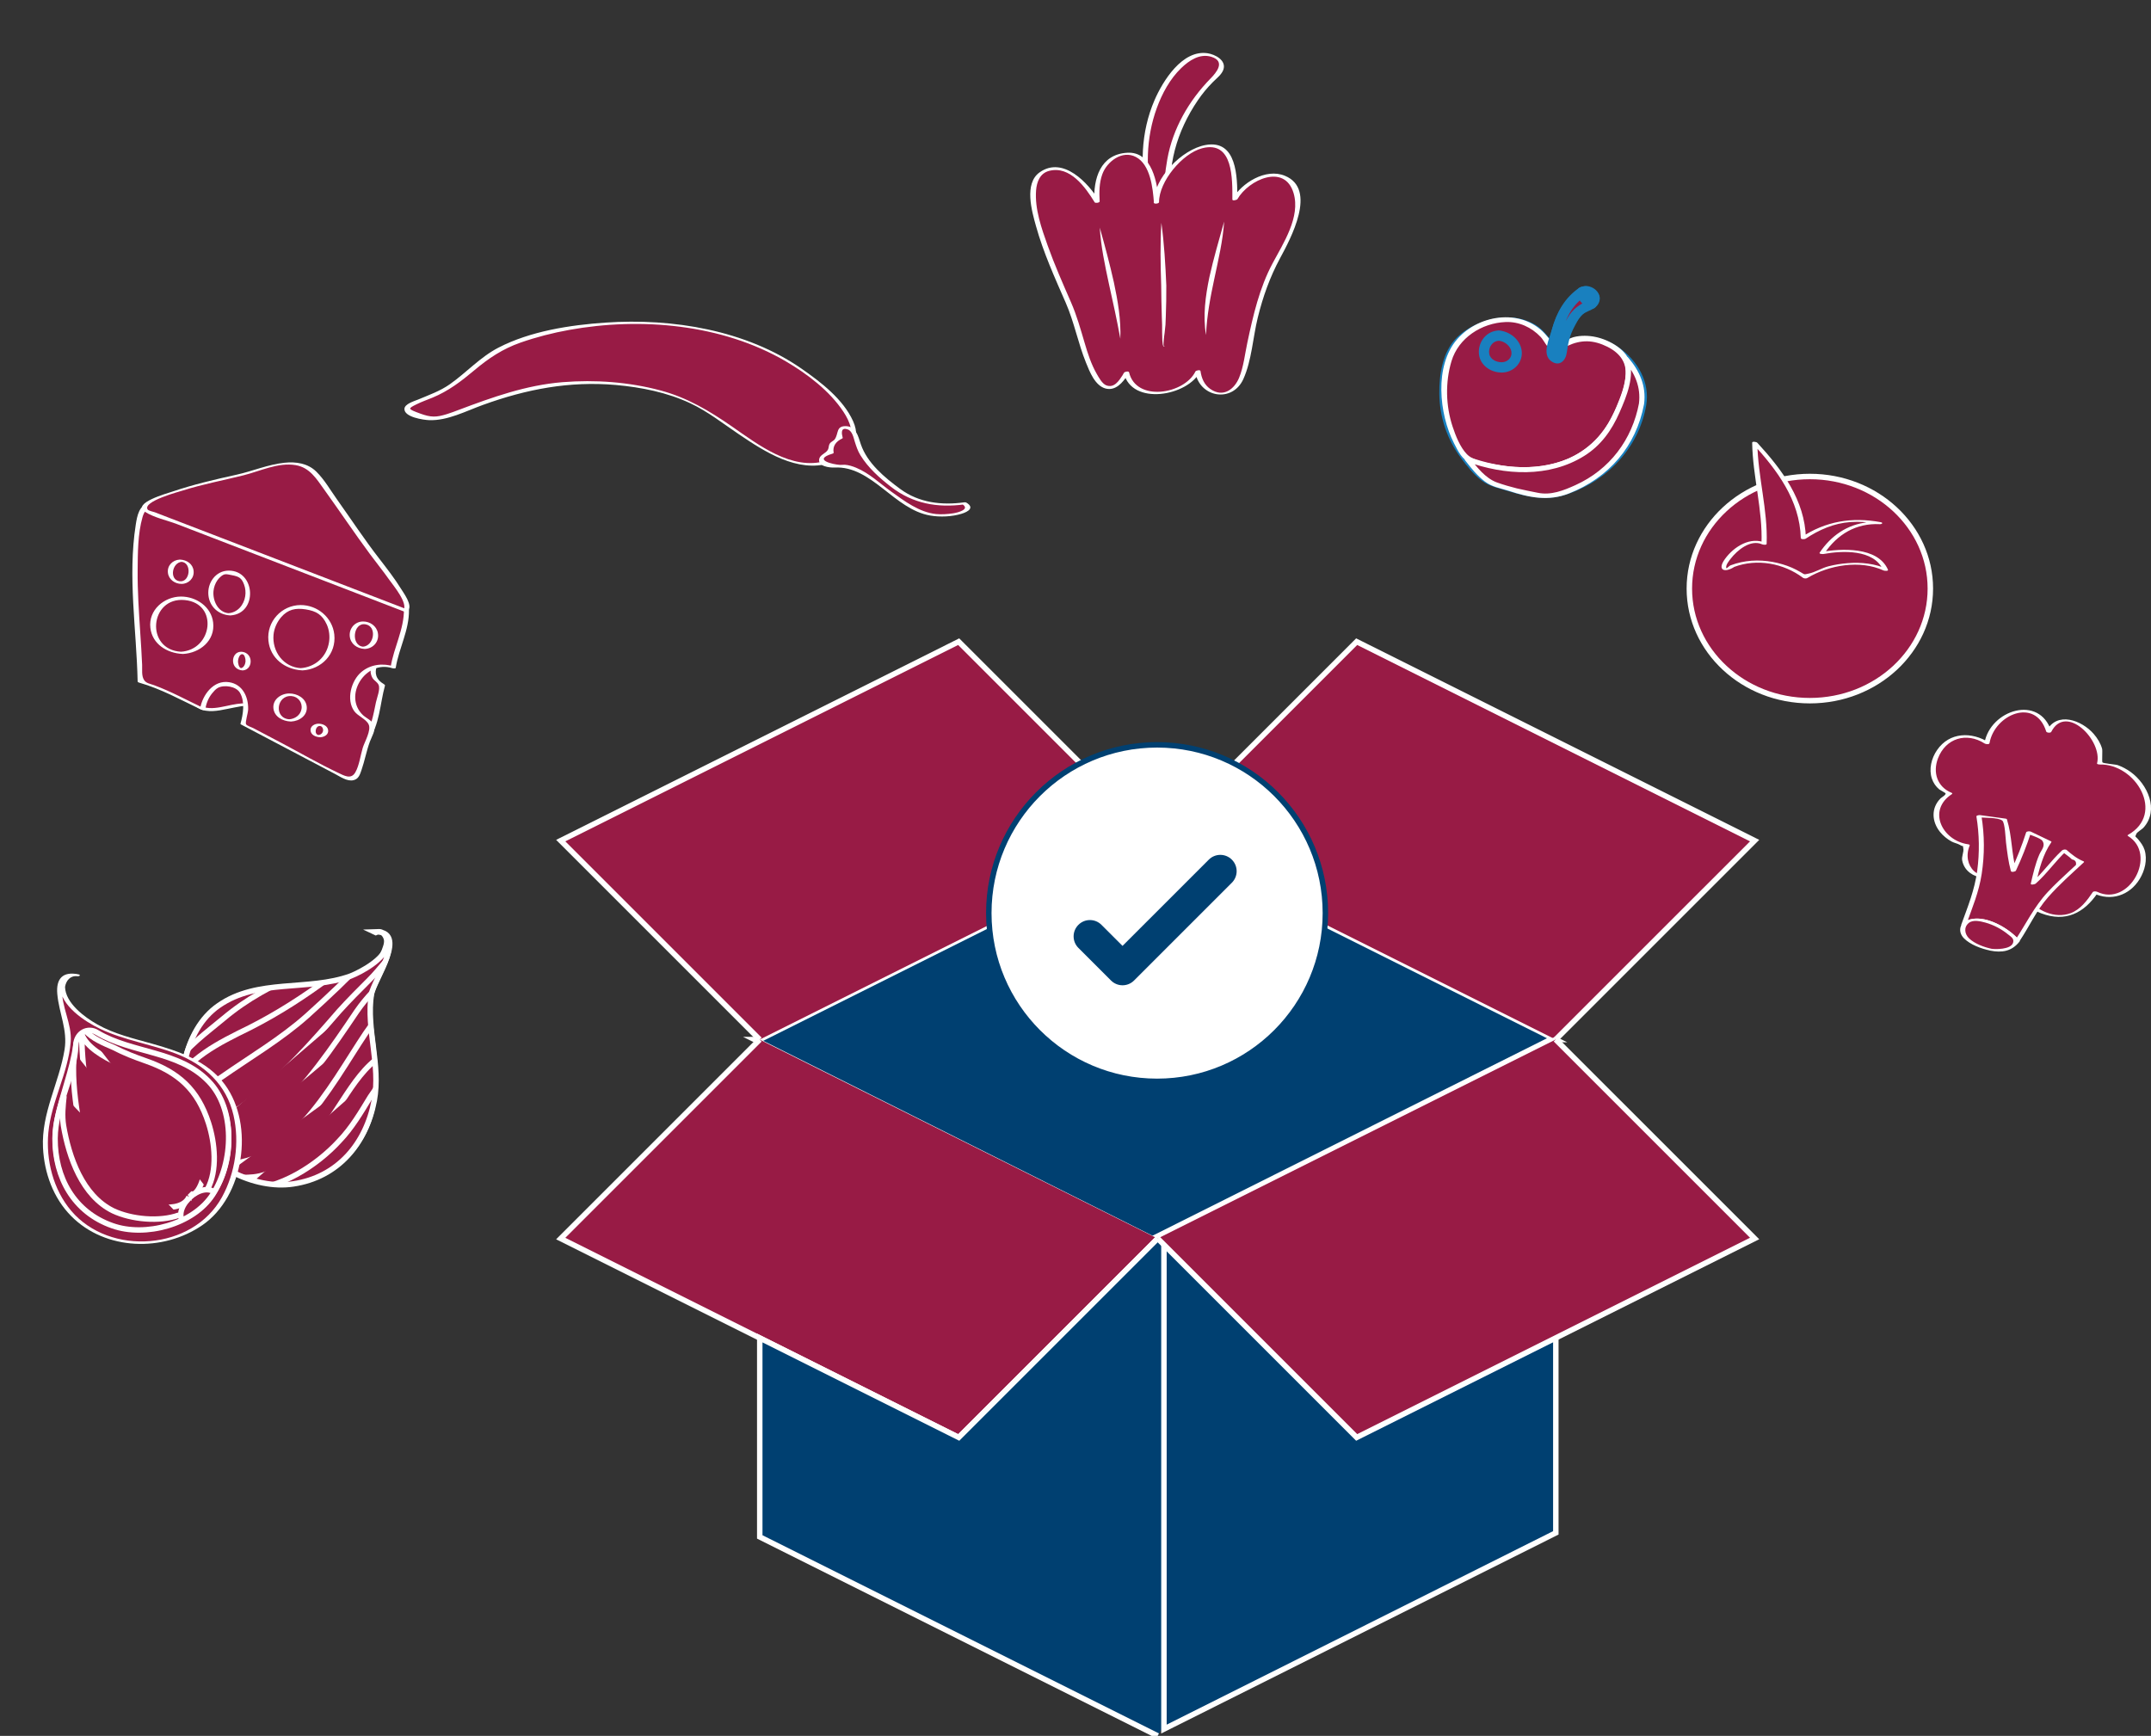 <?xml version="1.0" encoding="utf-8"?>
<!-- Generator: Adobe Illustrator 16.0.0, SVG Export Plug-In . SVG Version: 6.00 Build 0)  -->
<!DOCTYPE svg PUBLIC "-//W3C//DTD SVG 1.1//EN" "http://www.w3.org/Graphics/SVG/1.1/DTD/svg11.dtd">
<svg version="1.1" id="Capa_1" xmlns="http://www.w3.org/2000/svg" xmlns:xlink="http://www.w3.org/1999/xlink" x="0px" y="0px"
	 width="394.05px" height="318.051px" viewBox="386.5 71 394.05 318.051" enable-background="new 386.5 71 394.05 318.051"
	 xml:space="preserve">
<rect x="386.5" y="71" width="394.05" height="318.051" fill="#333333" stroke="none"/>
<g>
	<g>
		<path fill="#981B45" d="M538.153,155.654c-8.179,2.727-18.027-7.575-24.697-10.754c-8.179-3.934-20.301-4.698-29.084-2.877
			c-4.245,0.754-8.179,2.424-12.122,3.783c-2.877,1.057-6.358,2.726-9.547,1.519c-2.726-1.056-1.82-1.82,0.302-2.726
			c1.821-0.755,3.642-1.368,5.453-2.424c3.783-2.425,6.82-6.208,11.057-7.877c15.301-6.057,36.206-5.604,50.752,2.575
			c3.632,1.972,17.264,11.66,11.057,16.811L538.153,155.654z"/>
		<g>
			<path fill="#FFFFFF" d="M537.795,155.438c-6.227,1.849-12.405-2.972-17.226-6.311c-4.151-2.868-8.132-5.264-13.057-6.585
				c-5.811-1.557-11.961-2-17.952-1.519c-6.66,0.538-12.829,2.745-19.036,5.084c-0.718,0.273-1.435,0.547-2.17,0.773
				c-1.925,0.595-2.896,0.623-4.896-0.113c-2.33-0.859-2.255-0.896-0.613-1.708c0.925-0.462,1.906-0.792,2.858-1.189
				c2.953-1.217,5.273-3,7.707-5.038c2.613-2.198,5.17-3.905,8.415-5.047c2.915-1.019,5.915-1.792,8.962-2.339
				c13.104-2.368,27.999-1.066,39.659,5.754c3.934,2.302,8.075,5.443,10.594,9.292c1.113,1.698,2.047,3.906,0.905,5.83
				c-0.877,1.491-2.802,2.264-4.217,3.142c-0.188,0.123,0.595,0.528,0.84,0.377c3.066-1.896,6.038-3.65,4.198-7.707
				c-1.812-3.99-5.858-7.094-9.358-9.537c-10.235-7.132-23.726-9.321-35.951-8.49c-6.5,0.434-13.802,1.566-19.65,4.594
				c-3.32,1.717-5.849,4.547-8.877,6.688c-1.802,1.273-3.868,1.991-5.887,2.84c-0.642,0.264-2.405,0.773-2.452,1.669
				c-0.085,1.547,3.527,2.047,4.537,2.085c3.377,0.123,6.754-1.679,9.849-2.792c7.98-2.887,15.829-4.396,24.339-3.651
				c4.66,0.415,9.405,1.358,13.66,3.358c3.197,1.5,6.009,3.736,8.924,5.698c4.717,3.189,10.66,7.047,16.603,5.273
				C538.842,155.777,538.04,155.371,537.795,155.438z"/>
		</g>
	</g>
	<g>
		<path fill="#981B45" d="M563.152,163.229c-3.934,0.604-8.642,0.151-11.811-2.273c-2.727-1.972-5.755-4.547-7.273-7.575
			c-0.453-0.906-0.604-2.727-1.368-3.481c-1.358-1.208-3.028-0.604-2.273,1.368c-1.207,0.453-2.122,1.368-1.67,2.727
			c-1.972,0.453-2.273,1.519-0.905,2.273c1.057,0.604,2.727-0.151,3.783,0.151c2.877,0.604,5.604,3.33,8.027,5
			c2.425,1.67,4.849,3.481,7.877,3.934c1.67,0.151,6.66,0,6.358-1.67L563.152,163.229z"/>
		<g>
			<path fill="#FFFFFF" d="M563.134,163.041c-4.142,0.566-8.264,0.084-11.698-2.434c-2.867-2.104-6.065-4.745-7.245-8.226
				c-0.5-1.481-0.858-3.302-2.811-3.302c-1.727,0.009-1.236,1.339-1.943,2.387c-0.208,0.312-0.698,0.453-0.925,0.811
				c-0.245,0.387-0.15,0.755-0.34,1.113c-0.349,0.661-1.377,0.906-1.575,1.613c-0.415,1.472,1.915,1.708,2.82,1.66
				c6.802-0.339,10.887,7.698,17.528,8.802c1.792,0.302,3.962,0.208,5.707-0.33c1.302-0.396,2.377-1.142,0.887-2.038
				c-0.217-0.132-1.094,0.085-0.792,0.264c1.547,0.934-0.68,1.547-1.633,1.689c-1.019,0.151-2.112,0.236-3.141,0.132
				c-3.057-0.311-5.783-2.368-8.198-4.104c-2.094-1.5-4.019-3.377-6.434-4.377c-0.66-0.273-1.349-0.49-2.065-0.547
				c-0.293-0.019-0.585,0.047-0.878,0.028c-1.377-0.085-5.085-0.953-1.396-2.057c0.065-0.019,0.235-0.085,0.217-0.179
				c-0.227-1.217,0.452-2.075,1.537-2.585c0.038-0.019,0.142-0.084,0.123-0.141c-0.188-0.708-0.453-2.038,0.943-1.528
				c0.812,0.292,1.047,1.519,1.264,2.217c0.293,0.924,0.538,1.688,1.047,2.519c1.416,2.292,3.481,4.142,5.604,5.783
				c3.98,3.065,8.48,3.877,13.414,3.207C563.709,163.343,563.699,162.965,563.134,163.041z"/>
		</g>
	</g>
</g>
<g>
	<path fill="#981B45" d="M674.148,130.287c0.415-0.698,0.858-1.556,1.424-2.217c0.5-0.5,1.802-0.905,2.519-1.434
		c0.198-0.151,0.359-0.302,0.435-0.481c0.472-0.934-0.67-1.849-1.557-1.83c-0.217,0.01-0.425,0.076-0.632,0.17
		c-0.642,0.312-1.217,0.991-1.688,1.424c-2.378,2.358-3,5.717-3.688,8.783c-0.595-0.358-1.028-1.33-1.443-1.811
		c-0.746-0.858-1.604-1.613-2.576-2.198c-1.972-1.169-4.282-1.49-6.499-0.906c-1.218,0.312-2.415,0.717-3.538,1.283
		c-2.198,1.113-3.99,2.896-4.764,5.273c-1.943,5.972-1.142,13.028,2.66,18.103c0.17,0.227,0.349,0.462,0.519,0.688
		c1.17,1.538,2.443,3.066,4.057,4.142c0.981,0.651,1.981,0.773,3.075,1.028c0.613,0.141,1.18,0.472,1.783,0.641
		c0.613,0.17,1.17,0.066,1.764,0.227c1.406,0.377,2.689,0.915,4.18,0.755c2.217-0.236,4.302-1.208,6.292-2.16
		c5.717-2.736,9.688-8.613,10.735-14.811c0.415-2.462-0.349-4.877-1.783-6.877c-0.311-0.434-0.65-0.84-1-1.236
		c-0.48-0.538-1-1.057-1.537-1.538c-1.547-1.396-3.604-2.198-5.68-2.292c-1.037-0.047-2.084,0.085-3.065,0.424
		c-0.481,0.161-1,0.566-1.51,0.906c0.01-0.123,0.02-0.236,0.028-0.33C672.912,132.712,673.554,131.429,674.148,130.287z"/>
	<g>
		<path fill="#1980BF" d="M675.063,130.372c0.858-1.481,1.764-2.302,3.217-3.179c0.547-0.331,1.141-0.651,1.245-1.331
			c0.217-1.415-1.708-2-2.812-1.887c-1.812,0.179-3.377,2.085-4.273,3.519c-1.368,2.179-1.867,4.773-2.424,7.245
			c0.584-0.076,1.169-0.151,1.754-0.227c-1.48-1.302-2.235-2.953-4.019-4.009c-1.472-0.868-3.142-1.312-4.839-1.349
			c-3.321-0.085-7.151,1.349-9.519,3.688c-2.651,2.613-3.265,6.802-3.218,10.368c0.066,4.264,1.425,8.301,3.972,11.716
			c1.123,1.5,2.312,3.028,3.821,4.151c1.49,1.113,3.254,1.424,4.999,1.953c3.321,1.019,6.727,1.746,10.123,0.689
			c7.612-2.358,13.574-8.472,14.98-16.434c1.472-8.311-9.047-16.037-16.273-11.113c0.585,0.047,1.17,0.104,1.765,0.151
			C673.724,132.919,674.422,131.608,675.063,130.372c0.254-0.481-1.576-0.651-1.821-0.16c-0.67,1.292-1.396,2.679-1.537,4.151
			c-0.057,0.575,1.528,0.311,1.764,0.151c5.038-3.434,11.264,1.896,12.622,6.849c0.981,3.575-0.613,7.679-2.424,10.735
			c-2.048,3.462-4.972,6.057-8.595,7.773c-2.612,1.236-4.942,1.906-7.886,1.16c-1.528-0.387-3.038-0.754-4.566-1.141
			c-3.849-0.962-6.67-4.604-8.434-8.047c-1.764-3.434-2.387-7.434-1.98-11.254c0.443-4.236,2.009-7.754,6.074-9.584
			c2.783-1.255,5.802-1.547,8.443,0.273c1.472,1.009,2.16,2.509,3.443,3.642c0.321,0.283,1.632,0.292,1.755-0.227
			c0.698-3.113,1.368-6.236,3.622-8.623c0.633-0.669,2.736-1.943,1.415,0.028c-0.65,0.981-0.877,0.849-1.735,1.472
			c-0.925,0.67-1.415,1.661-1.972,2.642C672.979,130.665,674.78,130.854,675.063,130.372z"/>
	</g>
</g>
<g>
	<path fill="#981B45" stroke="#FFFFFF" stroke-miterlimit="10" d="M740.127,178.842c0,11.339-9.887,20.537-22.075,20.537
		c-12.188,0-22.074-9.198-22.074-20.537c0-11.339,9.887-20.537,22.074-20.537C730.24,158.305,740.127,167.503,740.127,178.842z"/>
	<g>
		<path fill="#981B45" d="M703.845,174.729c4.104-1.708,9.925-0.679,13.349,2.057c3.765-2.396,10.613-3.424,14.717-1.368
			c-1.368-3.764-8.217-3.764-11.632-3.084c2.396-3.764,6.16-5.821,10.613-5.472c-5.133-1.028-9.585-0.339-14.038,2.736
			c0-6.839-4.442-12.66-8.896-17.452c0,6.16,2.057,12.32,1.707,18.48c-3.764-2.057-9.235,5.132-6.839,4.792L703.845,174.729z"/>
		<g>
			<path fill="#FFFFFF" d="M704.175,174.88c4.198-1.585,9.057-0.688,12.613,1.981c0.198,0.151,0.604,0.17,0.811,0.038
				c3.991-2.396,9.642-3.349,13.972-1.368c0.113,0.057,0.925,0.151,0.792-0.151c-1.858-4.245-8.574-3.915-12.32-3.226
				c0.227,0.085,0.453,0.16,0.68,0.245c2.368-3.519,5.812-5.575,10.15-5.358c0.396,0.019,0.688-0.264,0.142-0.368
				c-5.255-0.972-10.094-0.179-14.565,2.802c0.293,0.047,0.585,0.094,0.877,0.132c-0.17-6.962-4.377-12.575-8.914-17.499
				c-0.123-0.132-0.935-0.302-0.925,0.009c0.095,6.208,1.943,12.254,1.707,18.48c0.274-0.028,0.538-0.066,0.812-0.094
				c-2.792-1.274-5.839,0.623-7.49,2.896c-1.547,2.132-0.019,2.613,1.736,1.443c0.282-0.189-0.595-0.368-0.803-0.227
				c-0.509,0.34-0.707,0.745-0.726,0.312c-0.028-0.491,0.547-1.189,0.82-1.547c1.198-1.557,3.651-3.613,5.783-2.641
				c0.132,0.057,0.802,0.169,0.811-0.095c0.236-6.226-1.612-12.273-1.707-18.48c-0.312,0-0.623,0-0.925,0.009
				c4.51,4.896,8.707,10.471,8.887,17.405c0.01,0.283,0.727,0.236,0.877,0.132c2.481-1.651,5.217-2.849,8.227-3.057
				c0.792-0.057,1.594-0.057,2.396-0.009c0.452,0.028,1.688,0.434,2.112,0.254c0.793-0.339-1.226-0.208-1.387-0.198
				c-3.735,0.387-6.717,2.49-8.772,5.565c-0.17,0.246,0.584,0.264,0.679,0.246c3.453-0.632,9.264-0.906,10.952,2.934
				c0.265-0.047,0.528-0.094,0.793-0.151c-2.283-1.047-4.783-1.302-7.264-1.113c-1.189,0.085-2.378,0.283-3.538,0.576
				c-1.227,0.311-2.443,1.104-3.65,1.339c-0.868,0.17-0.623,0.236-1.51-0.292c-0.5-0.292-1.019-0.557-1.547-0.792
				c-1.113-0.481-2.293-0.821-3.481-1.047c-2.594-0.472-5.254-0.33-7.735,0.613C703.062,174.757,703.939,174.965,704.175,174.88z"/>
		</g>
	</g>
</g>
<g>
	<path fill="#981B45" d="M753.362,230.557c-3.557,2.858-8.651-0.179-6.481-4.698c-4.735-0.481-8.434-6.424-3.207-9.471
		c-6.925-2.528-0.962-14.556,6.811-9.245c0.783-5.783,9.462-8.972,11.33-2.113c2.396-5.406,10.905,0.858,9.311,5.849
		c6.962-0.434,12.972,9.387,5.585,13.198c5.82,3.188,0.075,13.934-6.396,10.434c-2.265,3.481-4.642,5.123-8.82,3.915
		c-3.698-0.981-3.972-3.292-5.773-5.349L753.362,230.557z"/>
	<g>
		<path fill="#FFFFFF" d="M752.956,230.453c-3.867,2.773-7.141-0.877-5.622-4.528c0.065-0.17-0.217-0.227-0.321-0.236
			c-4.735-0.698-7.499-6.245-2.924-9.198c0.122-0.085,0.037-0.189-0.066-0.227c-2.642-1.085-3.48-3.736-2.5-6.311
			c1.415-3.698,5.217-4.858,8.566-2.717c0.16,0.104,0.83,0.217,0.877-0.076c0.915-5.245,8.405-8.462,10.387-2.132
			c0.075,0.245,0.811,0.302,0.924,0.066c2.68-5.283,9.472,1.594,8.387,5.783c-0.038,0.161,0.406,0.198,0.472,0.198
			c6.622-0.179,12.104,9.028,5.188,12.905c-0.085,0.047-0.085,0.141,0,0.188c5.5,3.349,0.227,13.084-5.65,10.226
			c-0.18-0.085-0.66-0.132-0.793,0.066c-1.028,1.528-2.254,3.179-4.047,3.849c-2.887,1.075-6.254-0.434-7.924-2.821
			c-1.273-1.802-2.566-3.358-4.085-4.962c-0.198-0.208-1.057-0.076-0.915,0.085c1.038,1.113,2.17,2.169,3.057,3.415
			c1.34,1.877,2.245,3.481,4.509,4.33c4.396,1.651,7.792-0.028,10.312-3.764c-0.265,0.019-0.528,0.047-0.793,0.066
			c3.18,1.547,6.632,0.424,8.472-2.585c0.953-1.556,1.462-3.566,0.905-5.349c-0.235-0.745-0.65-1.283-1.122-1.877
			c-0.548-0.688-0.717-0.377-0.358-1.104c0.142-0.292,1.037-0.821,1.273-1.085c2.943-3.264,0.745-7.981-2.358-10.226
			c-0.727-0.519-1.519-0.943-2.358-1.245c-0.368-0.132-2.623-0.292-2.793-0.5c-0.122-0.151,0.038-2.113-0.065-2.5
			c-0.283-1.009-0.85-1.924-1.528-2.708c-2.188-2.528-6.783-4.245-8.679-0.49c0.311,0.019,0.613,0.047,0.924,0.066
			c-2.169-6.915-11.216-3.972-12.272,2.094c0.292-0.028,0.585-0.047,0.877-0.076c-3.188-2.038-7.283-1.972-9.565,1.368
			c-1.019,1.49-1.528,3.481-0.935,5.235c0.265,0.774,0.718,1.434,1.35,1.962c0.066,0.057,1.15,0.66,1.16,0.717
			c0.057,0.321-0.707,0.708-0.943,0.943c-1.745,1.764-1.594,4.236-0.095,6.113c0.576,0.717,1.312,1.32,2.113,1.764
			c0.491,0.274,1.123,0.368,1.585,0.651c0.925,0.566,0.387-0.358,0.585,0.642c0.123,0.623-0.34,1.462-0.208,2.188
			c0.095,0.491,0.283,0.962,0.566,1.377c0.472,0.698,1.198,1.208,1.972,1.5c1.82,0.688,3.735,0.227,5.273-0.877
			C754.041,230.463,753.164,230.302,752.956,230.453z"/>
	</g>
</g>
<g>
	<g>
		<path fill="#981B45" d="M746.249,240.406c0.273-0.896,0.792-1.802,1.066-2.613c2.075-5.16,2.688-11.82,1.717-17.245l4.65,0.642
			c0.925,2.623,0.745,6.311,1.68,9.339c1.16-2.424,2.009-4.604,2.764-7.009c1.292,0.623,2.424,1.16,3.717,1.783
			c-1.642,2.188-2.236,5.084-2.84,7.575c1.972-1.632,3.613-4.227,5.66-6.019c0.981,0.868,1.953,1.727,3.16,2.113
			c-3.235,3.019-6.235,5.547-8.811,9.273c-1.255,1.783-1.962,3.774-2.972,5.169C753.994,240.802,748.174,238.217,746.249,240.406z"
			/>
		<g>
			<path fill="#FFFFFF" d="M746.702,240.387c1.122-3.084,2.33-5.971,2.83-9.245c0.547-3.538,0.537-7.132-0.048-10.66
				c-0.226,0.085-0.452,0.17-0.679,0.255c1.028,0.141,3.745,0,4.509,0.623c0.491,0.406,0.595,3.292,0.68,4.038
				c0.217,1.754,0.415,3.481,0.887,5.198c0.075,0.273,0.83,0.123,0.925-0.075c1.075-2.283,1.99-4.613,2.764-7.009
				c-0.283,0.057-0.566,0.104-0.849,0.16c0.604,0.292,2.612,0.868,2.952,1.415c0.585,0.943-0.217,1.642-0.585,2.5
				c-0.735,1.698-1.132,3.509-1.557,5.302c-0.075,0.33,0.755,0.132,0.878,0.028c2.075-1.83,3.632-4.142,5.66-6.019
				c-0.283,0.028-0.576,0.047-0.858,0.075c0.565,0.5,1.349,0.953,1.858,1.491c0.604,0.113,0.839,0.453,0.727,1.028
				c-0.396,0.368-0.793,0.736-1.189,1.094c-1.349,1.245-2.697,2.5-3.952,3.839c-2.557,2.745-4.028,5.924-6.085,8.999
				c0.302-0.037,0.604-0.084,0.905-0.122c-2.084-2.443-7.659-5.717-10.65-2.924c-0.245,0.236,0.651,0.255,0.83,0.076
				c2.425-2.264,7.378,1.254,8.934,3.065c0.18,0.208,0.765,0.075,0.906-0.122c1.812-2.708,3.019-5.519,5.207-8.009
				c2.01-2.292,4.312-4.312,6.537-6.377c0.066-0.066,0.066-0.151-0.028-0.188c-1.197-0.481-2.141-1.227-3.104-2.075
				c-0.198-0.17-0.679-0.095-0.858,0.075c-2.028,1.877-3.585,4.188-5.66,6.019c0.293,0.01,0.585,0.019,0.878,0.028
				c0.632-2.669,1.254-5.283,2.839-7.575c0.038-0.057-0.028-0.113-0.065-0.142c-1.236-0.594-2.472-1.188-3.717-1.783
				c-0.18-0.085-0.773-0.085-0.85,0.16c-0.773,2.406-1.688,4.727-2.764,7.009c0.312-0.028,0.613-0.047,0.924-0.075
				c-0.849-3.066-0.726-6.302-1.679-9.339c-0.028-0.104-0.16-0.113-0.255-0.132c-1.547-0.217-3.104-0.434-4.65-0.641
				c-0.123-0.019-0.717,0.028-0.68,0.254c0.538,3.273,0.585,6.604,0.151,9.887c-0.472,3.556-1.717,6.594-2.925,9.915
				C745.692,240.67,746.617,240.651,746.702,240.387z"/>
		</g>
	</g>
	<g>
		<path fill="#981B45" d="M751.202,245.01c-1.283-0.217-4.595-1.604-5.01-2.803c-0.207-0.584-0.132-1.188,0.057-1.811
			c1.925-2.189,7.745,0.396,9.792,3C755.022,244.802,753.692,245.604,751.202,245.01z"/>
		<g>
			<path fill="#FFFFFF" d="M751.343,244.84c-1.367-0.293-3.084-0.916-4.122-1.906c-0.792-0.764-1.028-2.028-0.047-2.83
				c0.782-0.642,2.15-0.302,3.028-0.066c1.509,0.416,2.971,1.189,4.179,2.179c0.509,0.415,1.095,0.727,0.925,1.443
				C754.984,245.057,751.786,244.934,751.343,244.84c-0.396-0.076-0.924,0.207-0.292,0.33c2.188,0.434,4,0.16,5.434-1.68
				c0.047-0.057,0.01-0.104-0.028-0.15c-1.962-2.321-6.33-4.868-9.5-3.764c-1.5,0.519-1.811,2.169-0.697,3.321
				c1.15,1.188,3.207,1.934,4.802,2.264C751.447,245.264,751.976,244.972,751.343,244.84z"/>
		</g>
	</g>
</g>
<g>
	<g>
		<path fill="#981B45" d="M597.283,107.958c-2.104-7.717-0.934-17.527,4.443-23.839c1.405-1.632,4.679-4.207,7.009-2.802
			c3.736,1.868-0.235,3.972-1.868,6.075c-3.273,4.208-5.839,9.349-6.311,14.726c-0.236,1.868,0,5.141,0.235,6.311L597.283,107.958z"
			/>
		<g>
			<path fill="#FFFFFF" d="M597.745,107.958c-1.452-5.613-1.32-11.707,0.68-17.179c0.962-2.641,2.415-5.33,4.462-7.301
				c1.443-1.396,3.405-2.717,5.509-2.076c2.708,0.83,0.906,2.925-0.141,3.991c-3.935,4.019-6.906,9.15-7.906,14.754
				c-0.387,2.188-0.849,5.462-0.122,7.623c0.198,0.585,0.745,0.236,0.179,0.415c-0.282,0.085-0.839-0.113-1.132-0.151
				c-0.66-0.085-1.312-0.179-1.972-0.264c-0.547-0.076-0.604,0.302-0.047,0.377c1.17,0.161,2.34,0.312,3.509,0.472
				c0.066,0.01,0.52,0.028,0.491-0.132c-1.17-6.811,0.858-13.49,4.697-19.131c0.831-1.217,1.718-2.292,2.755-3.33
				c0.651-0.66,1.632-1.387,1.925-2.311c0.519-1.679-1.51-2.745-2.925-2.962c-4.632-0.688-8.197,5.113-9.707,8.604
				c-2.519,5.821-2.755,12.49-1.17,18.584C596.887,108.194,597.821,108.25,597.745,107.958z"/>
		</g>
	</g>
	<g>
		<path fill="#981B45" d="M592.613,139.74c-4.669,7.717-7.942-5.839-8.877-9.584c-1.405-4.679-15.188-29.914-2.802-28.046
			c3.038,0.472,5.142,3.509,6.547,5.839c-0.235-3.509,0.236-7.717,4.67-8.651c4.67-1.169,5.962,5.047,6.197,8.792
			c-0.235-3.736,5.717-10.424,9.925-10.424c4.669,0,4.443,6.311,4.443,9.82c2.104-3.972,9.584-7.009,11.216-1.17
			c1.406,4.679-3.037,10.981-4.905,14.962c-2.104,4.905-3.037,10.047-4.207,15.424c-0.472,2.34-0.935,5.613-3.735,6.311
			c-2.803,0.698-4.906-1.406-5.142-3.971c-2.104,4.905-12.15,5.377-13.085,0.235L592.613,139.74z"/>
		<g>
			<path fill="#FFFFFF" d="M592.151,139.749c-0.67,1.038-1.557,2.415-3,1.849c-0.745-0.292-1.368-1.453-1.735-2.094
				c-1.01-1.754-1.651-3.745-2.218-5.679c-0.764-2.566-1.424-4.981-2.499-7.443c-1.491-3.415-3-6.83-4.255-10.339
				c-1.123-3.151-2.405-6.745-2.142-10.15c0.123-1.575,0.717-3.151,2.396-3.585c3.811-0.99,6.65,3,8.339,5.764
				c0.113,0.188,0.925,0.085,0.915-0.17c-0.094-1.67-0.094-3.396,0.491-4.99c0.839-2.312,3.641-4.462,6.141-3.151
				c2.68,1.406,3.113,5.754,3.312,8.405c0.019,0.255,0.934,0.151,0.934-0.123c-0.019-3.783,4.265-8.934,7.896-9.877
				c5.735-1.491,5.537,5.707,5.537,9.396c0,0.283,0.83,0.084,0.925-0.076c2.057-3.566,8.66-6.604,10.292-1.094
				c1.292,4.368-1.878,9.16-3.84,12.839c-2.425,4.537-3.565,9.546-4.632,14.546c-0.453,2.104-0.688,4.453-1.519,6.453
				c-0.821,1.981-2.821,3.745-5.273,2.038c-1.113-0.773-1.604-1.981-1.792-3.283c-0.038-0.283-0.831-0.113-0.925,0.075
				c-2.028,4.179-10.858,5.651-12.16,0.161c-0.066-0.274-0.83-0.123-0.925,0.075C592.312,139.438,592.236,139.598,592.151,139.749
				c-0.113,0.227,0.792,0.227,0.915-0.019c0.075-0.161,0.16-0.312,0.235-0.472c-0.311,0.028-0.613,0.047-0.924,0.075
				c1.452,6.104,11.801,4.245,14.009-0.311c-0.312,0.028-0.613,0.047-0.925,0.075c0.698,4.736,6.792,5.811,8.812,1.359
				c1.537-3.406,1.754-7.642,2.641-11.254c0.943-3.83,2.208-7.396,4.075-10.868c1.887-3.509,6.915-12.669,0.887-15.131
				c-3.509-1.443-7.914,1.311-9.631,4.292c0.311-0.028,0.613-0.047,0.924-0.075c0.01-3.943-0.037-10.915-5.83-9.849
				c-4.32,0.792-9.509,6.056-9.48,10.584c0.312-0.038,0.623-0.085,0.934-0.123c-0.245-3.424-1.197-9.302-5.764-9.047
				c-4.98,0.273-6.273,4.783-6.047,9.028c0.302-0.057,0.604-0.113,0.915-0.17c-2.009-3.292-6.632-8.301-10.934-5.273
				c-2.905,2.047-1.434,7.142-0.67,9.877c1.35,4.84,3.443,9.453,5.453,14.047c1.557,3.575,2.245,7.368,3.707,10.971
				c0.67,1.66,1.66,4.226,3.604,4.726c1.821,0.462,3.123-1.104,4-2.462C593.188,139.542,592.312,139.504,592.151,139.749z"/>
		</g>
	</g>
	<g>
		<path fill="#981B45" d="M587.972,112.703c1.104,6.632,3.321,13.716,3.765,20.348"/>
		<path fill="#FFFFFF" d="M587.972,112.703c0.935,3.339,1.831,6.651,2.585,10.037c0.718,3.377,1.321,6.84,1.18,10.321
			c-0.613-3.415-1.358-6.745-2.104-10.113C588.915,119.571,588.18,116.175,587.972,112.703z"/>
	</g>
	<g>
		<path fill="#981B45" d="M599.255,111.816c0.217,3.981,0.443,7.745,0.443,11.726c0,2.217,0,4.641,0,6.858
			c0,1.104-0.443,4.868,0.217,3.981"/>
		<path fill="#FFFFFF" d="M599.255,111.816c0.519,3.811,0.745,7.65,0.905,11.49c0.01,1.915-0.019,3.83-0.094,5.745l-0.057,1.443
			c-0.038,0.5-0.104,0.962-0.151,1.443c-0.066,0.472-0.132,0.953-0.17,1.424c-0.019,0.236-0.037,0.472-0.037,0.708
			c0,0.113,0,0.236,0.037,0.339c0.028,0.132,0.16,0.066,0.236-0.038c-0.038,0.047-0.066,0.104-0.123,0.142
			c-0.066,0.047-0.15-0.019-0.179-0.076c-0.066-0.113-0.085-0.236-0.113-0.358c-0.038-0.245-0.057-0.481-0.076-0.726
			c-0.028-0.481-0.037-0.962-0.037-1.443c0.028-0.962-0.02-1.887-0.057-2.858c-0.075-1.915-0.085-3.83-0.113-5.745
			C599.095,119.486,599.028,115.665,599.255,111.816z"/>
	</g>
	<g>
		<path fill="#981B45" d="M610.754,111.59c-1.104,6.632-3.764,13.934-3.32,20.792"/>
		<path fill="#FFFFFF" d="M610.754,111.59c-0.226,3.547-1.065,6.99-1.782,10.415c-0.736,3.424-1.387,6.839-1.538,10.377
			c-0.595-3.51-0.104-7.123,0.613-10.575C608.811,118.354,609.811,114.996,610.754,111.59z"/>
	</g>
</g>
<g>
	<g>
		<path fill="#981B45" d="M453.487,206.548c1.754-2.019,2.282-7.396,3.094-10.094l0,0c-3.227-1.613-1.207-4.169-0.132-6.594
			c1.48-3.5,0-6.188-3.227-7.934s-7-2.688-10.49-3.5c-4.17-1.075-7.943-2.556-11.971-3.896c-4.17-1.349-9.283-3.094-13.585-3.368
			c-3.5-0.132-3.226,4.17-3.632,6.726c-0.943,6.453-1.075,12.245,3.764,17.084c0.943,1.075,2.019,2.292,3.094,3.226
			c0.67,0.538,2.15,2.283,2.82,2.557c2.02,0.943,6.32-0.812,8.613-0.67c1.887,0.132,2.15,0.273,3.227,2.151
			c0.943,1.887,0.943,2.424,2.962,3.368c2.557,1.349,5.387,2.019,7.934,3.227L453.487,206.548z"/>
		<g>
			<path fill="#FFFFFF" d="M453.931,206.709c2.132-2.783,2.179-6.82,3.094-10.094c0.028-0.094-0.095-0.188-0.16-0.236
				c-3.208-1.887-0.481-4.632,0.273-7.009c0.547-1.736,0.387-3.538-0.67-5.047c-2.405-3.415-7.726-4.623-11.519-5.576
				c-5.924-1.49-11.594-3.632-17.414-5.462c-2.453-0.773-4.925-1.509-7.462-1.962c-1.443-0.264-3.387-0.811-4.783-0.094
				c-1.387,0.717-1.698,2.443-1.896,3.84c-0.339,2.311-0.651,4.679-0.783,7.019c-0.246,4.584,0.698,8.792,3.754,12.301
				c1.481,1.698,3.084,3.217,4.669,4.802c0.962,0.962,1.765,1.802,3.151,2.028c1.707,0.273,3.527-0.274,5.188-0.576
				c1.575-0.292,3.32-0.755,4.641,0.538c0.765,0.746,0.963,2.01,1.585,2.887c1.057,1.481,3.095,2.142,4.717,2.783
				c0.802,0.32,1.613,0.594,2.415,0.896c0.905,0.339,2.17,1.123,3.047,1.227c0.198,0.019,0.35,0.104,0.566,0.084
				c1.217-0.104,2.575-0.783,3.735-1.132c1.255-0.377,2.51-0.764,3.765-1.142c0.33-0.104-0.453-0.528-0.698-0.453
				c-2.16,0.66-4.434,1.66-6.66,2.019c-0.265,0.038-0.575,0.273-0.84,0.254c-0.717-0.038-2.01-0.924-2.783-1.208
				c-1.575-0.585-3.169-1.123-4.66-1.905c-1.726-0.915-1.839-1.613-2.726-3.189c-1.283-2.302-3.02-2.679-5.575-2.32
				c-2.595,0.358-5.566,1.717-7.736-0.396c-1.537-1.509-3.065-3-4.509-4.613c-3.953-4.396-4.594-9.349-3.924-15.065
				c0.208-1.736,0.339-3.538,0.669-5.255c0.17-0.849,0.406-1.839,1.038-2.49c1.292-1.33,3.953-0.557,5.519-0.245
				c5.49,1.113,10.764,3.198,16.065,4.99c5.367,1.811,11.66,2.387,16.509,5.443c2.83,1.783,3.688,4.584,2.358,7.631
				c-0.68,1.547-2.16,3.5-1.16,5.227c0.302,0.509,0.887,0.745,1.122,1.273c0.35,0.783-0.292,2.311-0.48,3.188
				c-0.481,2.273-0.878,4.839-2.321,6.726C452.921,206.548,453.741,206.954,453.931,206.709z"/>
		</g>
	</g>
	<g>
		<path fill="#981B45" d="M460.968,182.644c-3.585-0.235-4.972-5.084-7.632-6.82c-2.425-1.623-5.783-2.085-8.557-3.009
			c-1.612-0.575-1.849-1.038-2.887-1.962c-1.387-1.038-3.472-1.5-5.084-2.084c-6.708-2.198-12.952-4.972-20.122-5.547
			c-3.698-0.349-4.283,0.575-4.858,4.047c-0.349,2.773-0.575,5.669-0.575,8.556c0,6.708,0.811,13.415,0.924,20.122
			c3.934,1.038,7.745,3.235,11.443,4.971c0.349-3,3.698-6.471,6.594-3.811c1.736,1.5,1.387,4.745,0.812,6.594l17.349,9.131
			c0.812,0.349,2.085,1.387,3.009,0.812c0.689-0.349,1.161-2.66,1.387-3.349c0.35-1.16,0.689-2.311,1.038-3.471
			c0.236-0.576,0.812-1.736,0.812-2.425c-0.113-1.16,0.113-0.349-0.688-1.16c-1.048-1.16-2.198-1.387-2.661-3.123
			c-0.226-1.038,0-2.66,0.35-3.698c0.925-2.661,4.282-4.16,6.934-3.123C458.996,189.691,461.194,186.342,460.968,182.644z
			 M419.63,173.738c1.057,0,1.905,0.906,1.905,2.019c0,1.123-0.858,2.028-1.905,2.028c-1.057,0-1.906-0.906-1.906-2.028
			C417.715,174.644,418.573,173.738,419.63,173.738z M419.799,190.615c-2.934,0-5.32-2.264-5.32-5.057
			c0-2.792,2.377-5.056,5.32-5.056c2.934,0,5.321,2.264,5.321,5.056C425.12,188.351,422.743,190.615,419.799,190.615z
			 M430.79,193.625c-0.642,0-1.161-0.67-1.161-1.5s0.52-1.5,1.161-1.5c0.641,0,1.16,0.67,1.16,1.5
			C431.94,192.955,431.422,193.625,430.79,193.625z M428.525,183.568c-1.887,0-3.415-1.745-3.415-3.906
			c0-2.16,1.528-3.905,3.415-3.905s3.415,1.745,3.415,3.905C431.94,181.823,430.412,183.568,428.525,183.568z M439.629,202.992
			c-1.434,0-2.604-1.066-2.604-2.368c0-1.311,1.17-2.368,2.604-2.368s2.604,1.066,2.604,2.368
			C442.232,201.936,441.072,202.992,439.629,202.992z M445.006,205.879c-0.642,0-1.16-0.462-1.16-1.038
			c0-0.575,0.519-1.038,1.16-1.038s1.16,0.462,1.16,1.038C446.166,205.417,445.647,205.879,445.006,205.879z M441.714,193.625
			c-3.095,0-5.604-2.585-5.604-5.783c0-3.198,2.509-5.783,5.604-5.783c3.094,0,5.604,2.584,5.604,5.783
			C447.317,191.04,444.808,193.625,441.714,193.625z M453.156,189.691c-1.179,0-2.141-1.038-2.141-2.312s0.962-2.311,2.141-2.311
			c1.18,0,2.142,1.038,2.142,2.311S454.346,189.691,453.156,189.691z"/>
		<g>
			<path fill="#FFFFFF" d="M460.996,182.455c-3.405-0.443-4.5-4.528-6.925-6.424c-3.179-2.5-7.829-1.943-10.914-4.415
				c-2.377-1.906-4.934-2.566-7.802-3.547c-4.207-1.434-8.349-3.047-12.679-4.075c-2.575-0.604-6.169-1.632-8.83-0.915
				c-1.877,0.509-2.217,2.387-2.481,4.094c-1.481,9.49,0.142,19.16,0.349,28.678c0,0.142,0.208,0.208,0.312,0.236
				c3.99,1.132,7.613,3.16,11.339,4.934c0.123,0.057,0.688,0.198,0.727-0.038c0.188-1.076,0.566-2.085,1.264-2.943
				c0.302-0.368,0.623-0.746,1.038-0.991c1.113-0.632,3.368-0.321,4.065,0.887c0.953,1.651,0.595,3.915,0.095,5.66
				c-0.019,0.057,0.075,0.132,0.113,0.151c5.745,3.028,11.49,6.047,17.235,9.075c0.934,0.491,2.235,1.415,3.367,1.123
				c0.915-0.226,1.151-0.981,1.435-1.792c0.604-1.727,0.924-3.557,1.557-5.273c0.33-0.896,1.122-2.094,0.745-3.104
				c-0.245-0.66-1.5-1.264-2.019-1.754c-3.689-3.509,0.443-10.169,5.386-8.594c0.095,0.028,0.585,0.123,0.623-0.075
				c0.585-3.623,2.49-6.896,2.425-10.641c-0.01-0.292-0.935-0.396-0.925-0.161c0.065,3.736-1.84,7.009-2.425,10.641
				c0.208-0.028,0.415-0.047,0.623-0.075c-2.047-0.651-4.283-0.415-5.981,1c-1.877,1.566-2.839,5.075-1.32,7.179
				c0.651,0.906,2.151,1.434,2.632,2.415c0.538,1.094-0.755,3.245-1.075,4.311c-0.396,1.321-0.651,3.273-1.358,4.491
				c-0.783,1.368-2.038,0.604-3.18,0.066c-3.462-1.642-6.82-3.585-10.207-5.377c-1.764-0.934-3.537-1.858-5.302-2.792
				c-0.282-0.151-1.15-0.415-1.32-0.698c-0.217-0.358,0.368-2.047,0.377-2.764c0.048-2.292-1.028-4.575-3.49-4.953
				c-2.858-0.443-4.867,2.312-5.311,4.83c0.245-0.009,0.48-0.028,0.726-0.038c-3.037-1.443-6-3.075-9.16-4.245
				c-0.736-0.273-1.453-0.321-1.858-0.991c-0.462-0.754-0.292-1.868-0.33-2.735c-0.085-1.981-0.217-3.962-0.349-5.943
				c-0.245-3.802-0.509-7.604-0.472-11.405c0.028-3.142,0.019-6.679,0.896-9.726c1.009-3.5,5.028-2.339,7.83-1.821
				c3.783,0.698,7.424,1.953,11.046,3.227c3.273,1.151,7.773,1.915,10.453,4.151c1.811,1.519,3.697,1.981,5.971,2.604
				c2.095,0.566,4.358,1.179,5.953,2.726c0.905,0.887,1.585,1.972,2.358,2.972c1.264,1.632,2.604,2.953,4.717,3.236
				C461.478,182.898,461.562,182.531,460.996,182.455z"/>
			<path fill="#FFFFFF" d="M419.715,173.937c2,0.113,1.642,3.868-0.349,3.557c-1.896-0.302-1.349-3.453,0.462-3.557
				c0.604-0.038-0.123-0.424-0.415-0.406c-1.283,0.076-2.302,1.076-2.151,2.415c0.142,1.255,1.302,2.038,2.5,2.038
				c1.292,0,2.34-1.047,2.208-2.368c-0.123-1.292-1.246-2.019-2.453-2.085C418.894,173.502,419.309,173.918,419.715,173.937z"/>
			<path fill="#FFFFFF" d="M419.705,190.417c-6.669-0.339-5.802-10.084,0.642-9.471c6.217,0.594,5.104,9.169-0.755,9.471
				c-0.604,0.028,0.123,0.415,0.415,0.406c3.085-0.161,5.943-2.434,5.538-5.783c-0.35-2.887-3.123-4.745-5.896-4.736
				c-3.084,0.009-5.981,2.472-5.604,5.726c0.34,2.991,3.057,4.642,5.849,4.783C420.535,190.851,420.12,190.436,419.705,190.417z"/>
			<path fill="#FFFFFF" d="M430.695,193.426c-0.462-0.038-0.613-0.99-0.595-1.311c0.02-0.368,0.255-1.264,0.765-1.255
				c0.5,0,0.642,1.01,0.613,1.358c-0.048,0.481-0.33,1.17-0.887,1.208c-0.604,0.047,0.122,0.425,0.415,0.406
				c1.009-0.076,1.537-1,1.387-1.972c-0.142-0.868-0.868-1.443-1.736-1.443c-0.972,0-1.537,0.887-1.462,1.802
				c0.075,0.953,0.783,1.538,1.708,1.613C431.516,193.87,431.101,193.455,430.695,193.426z"/>
			<path fill="#FFFFFF" d="M428.44,183.361c-2.019-0.132-3-2.33-2.83-4.075c0.066-0.679,0.312-1.377,0.698-1.943
				c0.151-0.217,0.33-0.425,0.528-0.604c0.783-0.708,1.047-0.566,2.17-0.349c1.283,0.255,1.755,0.5,2.207,1.717
				c0.255,0.679,0.321,1.424,0.208,2.141c-0.245,1.604-1.406,3-3.095,3.104c-0.604,0.038,0.123,0.424,0.415,0.405
				c5.019-0.33,4.604-8.235-0.358-8.207c-2.358,0.009-3.924,2.226-3.707,4.481c0.207,2.151,1.858,3.594,3.943,3.726
				C429.262,183.813,428.847,183.389,428.44,183.361z"/>
			<path fill="#FFFFFF" d="M439.544,202.794c-2.924-0.142-2.434-4.481,0.368-4.254c1.198,0.094,2.037,1.179,1.82,2.387
				c-0.198,1.123-1.217,1.811-2.302,1.868c-0.604,0.028,0.123,0.415,0.415,0.406c1.51-0.076,3.057-1.113,2.84-2.802
				c-0.198-1.519-1.783-2.34-3.188-2.34c-1.51,0-3.095,1.094-2.906,2.746c0.18,1.566,1.727,2.33,3.142,2.396
				C440.364,203.228,439.949,202.813,439.544,202.794z"/>
			<path fill="#FFFFFF" d="M444.912,205.681c-0.935-0.047-0.67-1.755,0.235-1.66c0.406,0.047,0.604,0.557,0.528,0.915
				c-0.085,0.424-0.453,0.717-0.877,0.736c-0.17,0.009-0.293,0.057-0.208,0.226c0.075,0.161,0.481,0.189,0.623,0.179
				c0.727-0.038,1.528-0.5,1.396-1.33c-0.122-0.792-1.047-1.151-1.754-1.151c-0.718,0-1.557,0.453-1.463,1.283
				c0.095,0.821,0.991,1.16,1.708,1.198c0.122,0.01,0.396,0.01,0.367-0.169C445.44,205.747,445.024,205.69,444.912,205.681z"/>
			<path fill="#FFFFFF" d="M441.629,193.426c-3.227-0.179-5.302-3.075-5.019-6.132c0.113-1.169,0.632-2.311,1.387-3.198
				c1.235-1.443,2.66-1.736,4.509-1.443c1.935,0.311,3.028,0.962,3.858,2.773c0.453,1,0.585,2.188,0.406,3.273
				c-0.435,2.67-2.566,4.575-5.265,4.726c-0.604,0.038,0.123,0.415,0.415,0.406c3.463-0.188,6.217-2.981,5.821-6.584
				c-0.35-3.113-3.085-5.396-6.18-5.387c-3.48,0.019-6.245,3.038-5.887,6.528c0.331,3.236,3.038,5.264,6.132,5.434
				C442.449,193.86,442.034,193.445,441.629,193.426z"/>
			<path fill="#FFFFFF" d="M453.071,189.493c-2.33-0.132-1.934-4.491,0.378-4.104c2.179,0.358,1.604,3.981-0.49,4.104
				c-0.604,0.038,0.122,0.424,0.415,0.406c1.528-0.085,2.641-1.377,2.349-2.925c-0.235-1.283-1.434-2.104-2.707-2.104
				c-1.453,0-2.576,1.227-2.443,2.688c0.132,1.425,1.339,2.264,2.679,2.34C453.893,189.936,453.478,189.512,453.071,189.493z"/>
		</g>
	</g>
	<g>
		<path fill="#981B45" d="M460.845,182.87c1.273-1.273-4.971-8.905-6.009-10.292c-1.849-2.547-8.67-12.367-10.405-14.565
			c-3.472-4.283-9.83-0.812-14.339,0.113c-4.623,0.924-9.132,2.085-13.528,3.698c-0.925,0.349-4.623,1.387-3.472,2.661
			L460.845,182.87z"/>
		<g>
			<path fill="#FFFFFF" d="M461.308,182.852c0.745-1.047-0.802-3.094-1.33-3.953c-1.198-1.924-2.595-3.726-3.981-5.519
				c-2.727-3.509-5.179-7.245-7.754-10.867c-1.198-1.679-2.321-3.651-3.802-5.104c-1.566-1.538-3.736-1.84-5.83-1.623
				c-3.01,0.312-5.83,1.538-8.764,2.189c-3.981,0.877-7.915,1.792-11.783,3.104c-0.887,0.302-7.462,2.104-5.019,3.688
				c1.651,1.076,4.104,1.576,5.934,2.283c8.047,3.095,16.085,6.198,24.132,9.292c5.782,2.226,11.574,4.453,17.357,6.688
				c0.235,0.084,1.075-0.198,0.773-0.312c-11.509-4.434-23.009-8.858-34.518-13.292c-2.99-1.151-5.981-2.302-8.98-3.453
				c-0.962-0.368-1.925-0.745-2.887-1.113c-0.255-0.094-1.151-0.273-1.302-0.5c-1-1.5,5.867-3.302,6.48-3.5
				c3.642-1.151,7.349-1.84,11.047-2.764c3.075-0.764,6.368-2.415,9.594-1.868c2.566,0.434,3.812,2.519,5.208,4.462
				c2.839,3.943,5.547,8,8.442,11.905c1.16,1.566,2.387,3.075,3.51,4.669c0.707,1,3.5,4.302,2.557,5.632
				C460.27,183.059,461.138,183.087,461.308,182.852z"/>
		</g>
	</g>
</g>
<g>
	<path fill="#981B45" d="M674.233,155.362c1.877-0.858,4.084-2.254,5.442-3.849c1.623-1.905,2.765-4.198,3.66-6.528
		c0.953-2.49,1.963-5.245,1.18-7.934c-0.019-0.066-0.047-0.142-0.075-0.217c-0.481-0.538-1-1.057-1.538-1.538
		c-1.547-1.396-3.613-2.198-5.679-2.292c-1.038-0.047-2.085,0.085-3.066,0.424c-0.84,0.283-1.783,1.302-2.613,1.415
		c-0.915,0.123-1.471-1.339-2.009-1.953c-0.745-0.858-1.604-1.613-2.575-2.198c-1.972-1.169-4.283-1.49-6.5-0.906
		c-1.217,0.312-2.415,0.717-3.538,1.283c-2.197,1.113-3.99,2.896-4.764,5.273c-1.943,5.972-1.142,13.028,2.66,18.103
		c0.17,0.227,0.35,0.462,0.52,0.688C661.337,157.418,668.705,157.89,674.233,155.362z"/>
	<g>
		<path fill="#FFFFFF" d="M674.479,155.768c3.367-1.613,5.915-3.83,7.717-7.123c1.697-3.094,3.527-7.179,2.98-10.783
			c-0.415-2.717-3.82-4.565-6.282-5.104c-1.33-0.292-2.793-0.33-4.113,0.01c-0.736,0.188-1.227,0.604-1.906,0.849
			c-1.33,0.472-2.122,0.047-2.971-1.009c-4.17-5.169-12.302-4.217-16.452,0.538c-4.236,4.849-3.321,13.754-0.585,19.065
			c0.745,1.453,1.5,3.066,3.075,3.642c2.009,0.736,4.142,1.198,6.264,1.453C666.384,157.824,670.582,157.447,674.479,155.768
			c0.557-0.236,0.075-1.057-0.472-0.812c-4.17,1.792-8.82,1.991-13.245,1.198c-1.707-0.302-4.264-0.632-5.537-1.934
			c-1.245-1.283-2.066-3.396-2.613-5.047c-1.265-3.811-1.368-8.141-0.208-12c1.283-4.264,5.51-6.99,9.915-7.169
			c2.453-0.094,4.745,0.962,6.424,2.736c0.642,0.679,1.198,2.104,2.133,2.462c0.735,0.283,1.311-0.047,1.943-0.396
			c2.387-1.33,4.612-1.717,7.254-0.67c2.434,0.972,4.349,2.604,4.245,5.349c-0.075,2.075-0.925,4.188-1.707,6.075
			c-1.765,4.273-4.387,7.367-8.604,9.396C673.45,155.22,673.931,156.032,674.479,155.768z"/>
	</g>
</g>
<g>
	<path fill="#981B45" d="M687.223,144.957c0.415-2.462-0.349-4.877-1.782-6.877c-0.312-0.434-0.651-0.84-1-1.236
		c0.019,0.075,0.057,0.142,0.075,0.217c0.783,2.679-0.227,5.434-1.18,7.934c-0.887,2.33-2.037,4.623-3.66,6.528
		c-1.349,1.594-3.565,2.99-5.442,3.849c-5.528,2.528-12.896,2.057-18.905-0.217c1.17,1.538,2.443,3.066,4.057,4.142
		c0.99,0.651,1.98,0.773,3.075,1.028c0.613,0.142,1.179,0.472,1.783,0.642c0.613,0.17,1.169,0.066,1.764,0.227
		c1.405,0.377,2.688,0.915,4.179,0.754c2.218-0.235,4.312-1.207,6.293-2.16C682.204,157.032,686.176,151.154,687.223,144.957z"/>
	<g>
		<path fill="#FFFFFF" d="M687.694,144.957c0.396-3.273-0.82-5.99-2.924-8.443c-0.302-0.358-0.943,0.019-0.793,0.462
			c1.17,3.33-0.764,7.575-2.264,10.528c-1.557,3.066-3.698,5.368-6.764,6.971c-6,3.151-13.33,2.453-19.5,0.208
			c-0.367-0.132-0.782,0.368-0.527,0.688c1.075,1.387,2.179,2.783,3.584,3.849c1.387,1.047,2.83,1.198,4.434,1.727
			c3.736,1.226,7.217,1.953,11,0.462c7.245-2.858,12.292-8.613,13.735-16.339c0.113-0.594-0.802-0.849-0.905-0.255
			c-1.255,6.745-5.387,12.226-11.65,15.065c-2.18,0.991-4.491,1.915-6.925,1.406c-1.255-0.264-2.585-0.5-3.82-0.802
			c-1.188-0.292-2.519-0.679-3.67-1.094c-2.094-0.774-3.65-2.792-4.972-4.5c-0.179,0.227-0.358,0.462-0.528,0.689
			c6.915,2.519,15.094,2.99,21.537-1.057c3.047-1.906,5-4.66,6.434-7.924c1.293-2.943,2.858-6.66,1.717-9.896
			c-0.264,0.151-0.528,0.302-0.792,0.462c1.934,2.254,3.009,4.773,2.642,7.773C686.676,145.561,687.619,145.551,687.694,144.957z"/>
	</g>
</g>
<g>
	<path fill="#981B45" d="M661.12,132.495c-0.698-0.028-1.387,0.208-1.943,0.821c-1.037,1.142-1.188,3.217,0.113,4.208
		c1.557,1.179,3.972,1.132,4.83-0.736C665.035,134.778,663.063,132.58,661.12,132.495z"/>
	<g>
		<path fill="#1980BF" d="M661.12,131.551c-2.273,0.028-3.887,2.066-3.688,4.292c0.188,2.094,2.16,3.415,4.17,3.415
			c2.065,0,3.82-1.67,3.679-3.792C665.13,133.315,663.167,131.74,661.12,131.551c-1.207-0.113-1.198,1.783,0,1.887
			c1.028,0.095,2.123,0.972,2.264,2.028c0.151,1.104-0.745,1.896-1.782,1.906c-0.953,0.009-2.104-0.519-2.283-1.538
			c-0.208-1.161,0.585-2.377,1.802-2.396C662.328,133.419,662.337,131.533,661.12,131.551z"/>
	</g>
</g>
<g>
	<g>
		<path fill="#981B45" d="M676.374,124.825c-0.019-0.085-0.028-0.198-0.028-0.321c-0.642,0.312-1.217,0.991-1.688,1.425
			c-2.65,2.632-3.122,6.519-3.943,9.849l0.415,0.585c1.802,1.16,1.378-1.349,1.538-2.349c0.236-1.302,0.877-2.585,1.472-3.727
			c0.415-0.698,0.858-1.556,1.425-2.217c0.5-0.5,1.802-0.905,2.519-1.434C677.271,126.278,676.525,125.57,676.374,124.825z"/>
		<g>
			<path fill="#1980BF" d="M677.317,124.825c-0.009-0.104-0.019-0.217-0.028-0.321c-0.057-0.66-0.773-1.245-1.415-0.811
				c-2.735,1.83-4.226,4.575-5.084,7.688c-0.453,1.669-1.887,4.509-0.123,5.792c1.49,1.085,2.66-0.075,2.858-1.566
				c0.245-1.783,0.547-3.198,1.443-4.839c0.396-0.727,0.82-1.642,1.472-2.17c0.604-0.49,1.472-0.736,2.132-1.142
				c0.585-0.368,0.642-1.273,0-1.632c-0.632-0.227-1.065-0.642-1.292-1.245c-0.443-1.113-2.273-0.632-1.821,0.5
				c0.443,1.123,1.085,1.783,2.161,2.377c0-0.547,0-1.084,0-1.632c-1.793,1.123-2.868,1.557-3.963,3.443
				c-0.962,1.651-1.764,3.377-1.962,5.292c-0.028,0.236-0.132,1.057-0.075,1.198c0.16,0.396,0.132-0.5,0.037-0.292
				c0.387-0.849,0.538-1.915,0.783-2.868c0.717-2.849,1.858-5.566,4.396-7.264c-0.472-0.274-0.943-0.547-1.415-0.812
				c0.009,0.104,0.019,0.217,0.028,0.321C675.525,126.023,677.422,126.033,677.317,124.825z"/>
		</g>
	</g>
	<g>
		<path fill="#981B45" d="M676.979,124.335c-0.218,0.009-0.425,0.075-0.633,0.169c0,0.123,0.01,0.236,0.028,0.321
			c0.151,0.745,0.896,1.453,1.727,1.812c0.198-0.151,0.358-0.302,0.434-0.481C678.997,125.231,677.865,124.316,676.979,124.335z"/>
		<g>
			<path fill="#1980BF" d="M676.979,123.392c-0.406,0.038-0.727,0.132-1.104,0.302c-0.282,0.123-0.48,0.509-0.472,0.811
				c0.048,1.349,1.038,2.406,2.218,2.943c0.424,0.198,0.782,0.132,1.141-0.151c0.802-0.632,1.057-1.717,0.528-2.613
				C678.817,123.892,677.894,123.41,676.979,123.392c-1.218-0.019-1.218,1.868,0,1.887c0.245,0,0.49,0.141,0.697,0.368
				c0.048,0.047,0,0.142,0.028,0.047c-0.019,0.085-0.15,0.188-0.273,0.283c0.378-0.047,0.765-0.094,1.142-0.151
				c-0.519-0.236-1.264-0.67-1.283-1.321c-0.16,0.274-0.311,0.547-0.472,0.812c0.048-0.019,0.104-0.028,0.151-0.047
				c0.51-0.047,0.943-0.396,0.943-0.943C677.922,123.863,677.487,123.344,676.979,123.392z"/>
		</g>
	</g>
</g>
<g>
	<g>
		<path fill="#981B45" d="M455.336,241.858c1.481-0.679,2.292,1.217,2.028,2.435c-0.406,2.434-4.595,4.726-6.623,5.537
			c-7.829,2.84-17.018,0.405-24.178,5.405c-6.481,4.452-8.235,15.132-5.264,22.556c2.697,6.754,11.886,11.207,18.904,10.132
			c8.235-1.218,13.377-7.425,14.858-15.264c1.217-6.622-1.481-12.962-0.538-19.452c0.406-2.566,7.028-11.754,0.538-11.48
			L455.336,241.858z"/>
		<g>
			<path fill="#FFFFFF" d="M455.713,242.037c2.358-0.622,0.651,3.435,0.293,3.878c-0.858,1.075-2.113,1.896-3.293,2.575
				c-2.575,1.48-5.414,2.113-8.349,2.472c-5.556,0.67-11.49,0.387-16.565,3.104c-8.386,4.491-10.801,17.264-6.179,25.263
				c4.198,7.255,14.32,10.66,22.131,8.01c4.302-1.463,7.727-4.632,9.783-8.65c2.783-5.453,2.358-11.132,1.66-17.019
				c-0.349-2.943-0.953-6.538,0.113-9.405c0.707-1.896,1.783-3.641,2.453-5.547c1.037-2.943,0.565-5.208-2.896-5.198
				c-0.293,0-0.33,0.188-0.075,0.32c0.094,0.047,0.179,0.095,0.273,0.132c0.264,0.132,1.075,0.057,0.537-0.217
				c1.066,0.528,1.878,0.782,1.821,2.387c-0.028,0.66-0.236,1.32-0.435,1.952c-0.509,1.585-1.292,3.076-1.98,4.585
				c-1.962,4.235-0.925,8.943-0.406,13.425c0.651,5.678,0.189,11.281-3.019,16.178c-2.65,4.037-6.867,6.764-11.66,7.443
				c-5.65,0.802-11.82-1.717-15.621-5.905c-3.273-3.613-4.236-8.726-3.859-13.462c0.368-4.519,2.066-9.264,5.623-12.254
				c4.557-3.82,10.697-3.99,16.329-4.472c4.84-0.415,9.925-1.188,13.67-4.575c1.217-1.104,2.537-2.981,1.405-4.633
				c-0.623-0.896-1.528-1-2.5-0.735C454.656,241.755,455.468,242.104,455.713,242.037z"/>
		</g>
	</g>
	<g>
		<g>
			<path id="SVGID_1_" fill="#981B45" d="M455.336,241.858c1.481-0.679,2.292,1.217,2.028,2.435
				c-0.406,2.434-4.595,4.726-6.623,5.537c-7.829,2.84-17.018,0.405-24.178,5.405c-6.481,4.452-8.235,15.132-5.264,22.556
				c2.697,6.754,11.886,11.207,18.904,10.132c8.235-1.218,13.377-7.425,14.858-15.264c1.217-6.622-1.481-12.962-0.538-19.452
				c0.406-2.566,7.028-11.754,0.538-11.48L455.336,241.858z"/>
		</g>
		<g>
			<defs>
				<path id="SVGID_5_" d="M455.336,241.858c1.481-0.679,2.292,1.217,2.028,2.435c-0.406,2.434-4.595,4.726-6.623,5.537
					c-7.829,2.84-17.018,0.405-24.178,5.405c-6.481,4.452-8.235,15.132-5.264,22.556c2.697,6.754,11.886,11.207,18.904,10.132
					c8.235-1.218,13.377-7.425,14.858-15.264c1.217-6.622-1.481-12.962-0.538-19.452c0.406-2.566,7.028-11.754,0.538-11.48
					L455.336,241.858z"/>
			</defs>
			<clipPath id="SVGID_6_">
				<use xlink:href="#SVGID_5_"  overflow="visible"/>
			</clipPath>
			<g clip-path="url(#SVGID_6_)">
				<path fill="#981B45" stroke="#FFFFFF" stroke-miterlimit="10" d="M418.469,278.338c4.349,1.283,10.273-2.962,13.433-5.434
					c6.321-4.735,11.557-10.67,16.688-16.594c1.773-1.972,3.755-3.953,5.632-5.83c1.972-1.971,3.557-4.349,5.632-6.217"/>
				<path fill="#981B45" stroke="#FFFFFF" stroke-miterlimit="10" d="M421.337,281.197c6.32,0,10.764-1.378,15.405-5.83
					c6.122-5.83,10.462-12.15,15.112-19.057c1.773-2.566,3.755-4.537,6.019-6.519"/>
				<path fill="#981B45" stroke="#FFFFFF" stroke-miterlimit="10" d="M424.3,283.961c14.518,2.764,22.716-14.019,29.225-23.697
					c1.188-1.68,2.566-3.755,4.349-4.642"/>
				<path fill="#981B45" stroke="#FFFFFF" stroke-miterlimit="10" d="M427.262,286.631c3.16,0,6.122,0.594,8.98-0.991
					c2.962-1.679,5.83-3.952,8.198-6.415c4.735-4.934,7.499-13.527,14.32-15.999c0.396-0.095,0.688-0.198,1.084-0.292"/>
				<path fill="#981B45" stroke="#FFFFFF" stroke-miterlimit="10" d="M456.289,266.98c0.197,2.075-0.888,3.452-1.981,5.037
					c-1.68,2.764-3.358,5.632-5.632,8c-4.15,4.547-11.057,8.99-17.377,8.887"/>
				<path fill="#981B45" stroke="#FFFFFF" stroke-miterlimit="10" d="M453.826,246.434c-3.452,3.65-7.207,7.207-11.056,10.67
					c-4.745,4.244-10.472,7.604-15.697,11.254c-2.868,1.972-7.51,4.245-9.377,7.311"/>
				<path fill="#981B45" stroke="#FFFFFF" stroke-miterlimit="10" d="M446.911,250.094c-4.641,3.453-9.386,6.52-14.612,9.18
					c-5.83,2.867-11.358,5.527-14.716,11.451"/>
				<path fill="#981B45" stroke="#FFFFFF" stroke-miterlimit="10" d="M418.469,266.282c2.17-3.453,5.924-6.122,8.991-8.688
					c4.349-3.65,8.886-6.028,14.027-8.292"/>
			</g>
		</g>
		<g>
			<path id="SVGID_2_" fill="none" stroke="#FFFFFF" stroke-miterlimit="10" d="M455.336,241.858
				c1.481-0.679,2.292,1.217,2.028,2.435c-0.406,2.434-4.595,4.726-6.623,5.537c-7.829,2.84-17.018,0.405-24.178,5.405
				c-6.481,4.452-8.235,15.132-5.264,22.556c2.697,6.754,11.886,11.207,18.904,10.132c8.235-1.218,13.377-7.425,14.858-15.264
				c1.217-6.622-1.481-12.962-0.538-19.452c0.406-2.566,7.028-11.754,0.538-11.48L455.336,241.858z"/>
		</g>
	</g>
	<g>
		<path fill="#981B45" d="M397.951,251.764c-0.179,2.463,3.613,5.519,5.443,6.697c7.15,4.273,16.631,3.643,22.707,9.906
			c5.519,5.613,5.207,16.414,0.877,23.15c-3.934,6.112-13.801,8.744-20.49,6.348c-7.858-2.764-11.717-9.839-11.679-17.811
			c0.066-6.726,3.924-12.442,4.235-18.989c0.094-2.595-4.66-12.877,1.651-11.377C400.696,249.679,398.13,249.302,397.951,251.764z"
			/>
		<g>
			<path fill="#FFFFFF" d="M397.479,251.697c0.095,3.566,4.519,6.453,7.387,7.82c4.415,2.104,9.32,2.793,13.867,4.538
				c5.255,2.019,9.264,5.698,10.547,11.302c1.132,4.952,0.33,10.537-2.113,14.98c-5.387,9.792-20.527,10.867-27.622,2.51
				c-3.302-3.896-4.651-9.293-4.188-14.33c0.538-5.727,3.632-10.877,4.094-16.613c0.273-3.32-1.745-6.424-1.575-9.764
				c0.038-0.697,0.142-1.405,0.632-1.943c0.509-0.565,3.151-0.849,1.566-0.727C398.63,249.584,397.734,250.188,397.479,251.697
				c-0.038,0.255,0.887,0.396,0.934,0.133c0.188-1.16,0.962-2.113,2.254-1.963c0.387,0.048,0.727-0.235,0.18-0.349
				c-2.821-0.565-4.113,0.755-3.849,3.632c0.321,3.528,1.915,6.557,1.33,10.16c-1,6.113-4.273,11.641-3.953,17.99
				c0.236,4.622,1.877,9.197,5.169,12.518c6.273,6.34,16.83,6.613,24.028,1.66c7.632-5.244,9.575-18.281,4.15-25.725
				c-3.17-4.358-8.434-6.142-13.405-7.537c-3.387-0.953-6.905-1.765-9.99-3.52c-2.358-1.33-5.83-3.905-5.915-6.877
				C398.414,251.537,397.479,251.462,397.479,251.697z"/>
		</g>
	</g>
	<g>
		<path fill="#981B45" d="M404.291,260.197c6.424,3.84,14.934,3.264,20.386,8.896c4.952,5.037,4.679,14.744,0.792,20.781
			c-3.537,5.49-12.386,7.85-18.395,5.698c-7.057-2.481-10.519-8.829-10.49-15.989c0.057-6.038,3.528-11.18,3.802-17.047
			C400.46,260.197,402.64,259.141,404.291,260.197z"/>
		<g>
			<path fill="#FFFFFF" d="M404.017,260.301c5.792,3.312,13.019,3.303,18.461,7.255c5.66,4.104,6.49,11.962,4.405,18.206
				c-2.16,6.481-8.037,10.236-14.801,10.377c-7.623,0.161-13.509-5.631-14.764-12.895c-0.727-4.227,0.227-8.142,1.528-12.142
				c0.623-1.925,1.273-3.839,1.651-5.83C400.819,263.65,400.744,258.612,404.017,260.301c0.255,0.133,1.085,0.076,0.538-0.197
				c-2.179-1.123-4.273-0.189-4.641,2.311c-0.679,4.698-2.509,8.972-3.424,13.594c-1.453,7.387,1.481,15.387,8.405,18.857
				c5.698,2.869,13.16,2.038,18.197-1.857c5.877-4.538,7.377-14.415,4.122-20.896c-4.301-8.556-15.339-7.829-22.659-12.018
				C404.31,259.952,403.489,259.999,404.017,260.301z"/>
		</g>
	</g>
	<g>
		<g>
			<path id="SVGID_3_" fill="#981B45" d="M404.291,260.197c6.424,3.84,14.934,3.264,20.386,8.896
				c4.952,5.037,4.679,14.744,0.792,20.781c-3.537,5.49-12.386,7.85-18.395,5.698c-7.057-2.481-10.519-8.829-10.49-15.989
				c0.057-6.038,3.528-11.18,3.802-17.047C400.46,260.197,402.64,259.141,404.291,260.197z"/>
		</g>
		<g>
			<defs>
				<path id="SVGID_7_" d="M404.291,260.197c6.424,3.84,14.934,3.264,20.386,8.896c4.952,5.037,4.679,14.744,0.792,20.781
					c-3.537,5.49-12.386,7.85-18.395,5.698c-7.057-2.481-10.519-8.829-10.49-15.989c0.057-6.038,3.528-11.18,3.802-17.047
					C400.46,260.197,402.64,259.141,404.291,260.197z"/>
			</defs>
			<clipPath id="SVGID_8_">
				<use xlink:href="#SVGID_7_"  overflow="visible"/>
			</clipPath>
			<g clip-path="url(#SVGID_8_)">
				<path fill="#981B45" stroke="#FFFFFF" stroke-miterlimit="10" d="M420.545,295.517c-3.453-2.868,3.65-9.282,6.019-5.235"/>
				<path fill="#981B45" stroke="#FFFFFF" stroke-miterlimit="10" d="M421.139,289.988c0.198-3.065-1.377-6.414-3.16-8.688
					c-2.67-3.453-6.321-5.633-8.99-8.99c0.292,3.357,3.556,7.707,5.434,10.367c1.085,1.585,2.368,2.867,3.849,4.15
					c0.792,0.689,2.566,2.368,2.764,3.066L421.139,289.988z"/>
				<path fill="#981B45" stroke="#FFFFFF" stroke-miterlimit="10" d="M422.318,289.395c0-4.047-0.793-8.094-3.358-11.453
					c-1.679-2.169-4.151-3.65-6.217-5.434c-2.273-1.971-4.443-3.952-6.915-5.726c-1.084-0.792-2.169-1.679-3.065-2.765
					c1.877,5.633,4.349,11.057,6.716,16.594c2.17,5.236,5.726,8.094,11.056,9.48c0.396,0.104,1.188,0,0.793,0.199L422.318,289.395z"
					/>
				<path fill="#981B45" stroke="#FFFFFF" stroke-miterlimit="10" d="M420.837,290.678c-3.952,1.877-9.179-2.368-11.754-5.038
					c-3.849-3.849-5.528-8.688-6.519-14.019c-0.689-3.754-1.085-7.311-1.085-11.16c0.792,2.369,4.151,4.246,6.32,5.236
					c2.273,1.085,4.642,1.773,6.717,3.16c4.245,2.963,7.207,7.896,8.594,12.84c0.396,1.48,0.793,3.254,0.595,4.934
					c-0.104,0.99-1.085,3.254-1.972,3.16L420.837,290.678z"/>
				<path fill="#981B45" stroke="#FFFFFF" stroke-miterlimit="10" d="M421.139,290.281c-1.48,3.358-8.396,1.575-10.66,0.293
					c-5.924-3.256-8.792-8.887-9.773-15.312c-0.595-3.755-0.991-7.707-0.595-11.452"/>
				<path fill="#981B45" stroke="#FFFFFF" stroke-miterlimit="10" d="M419.262,293.64c-3.557,1.282-8.688,0.792-12.047-0.792
					c-5.632-2.765-8.094-9.773-9.084-15.604c-0.292-1.877-0.104-3.557,0.094-5.434"/>
				<path fill="#981B45" stroke="#FFFFFF" stroke-miterlimit="10" d="M424.497,288.904c1.878-3.453,1.378-8.49,0.198-12.15
					c-1.972-6.123-5.528-9.283-11.452-11.358c-1.972-0.688-4.047-1.481-5.924-2.472c-1.585-0.689-4.047-1.68-5.132-3.066"/>
			</g>
		</g>
		<g>
			<path id="SVGID_4_" fill="none" stroke="#FFFFFF" stroke-miterlimit="10" d="M404.291,260.197
				c6.424,3.84,14.934,3.264,20.386,8.896c4.952,5.037,4.679,14.744,0.792,20.781c-3.537,5.49-12.386,7.85-18.395,5.698
				c-7.057-2.481-10.519-8.829-10.49-15.989c0.057-6.038,3.528-11.18,3.802-17.047C400.46,260.197,402.64,259.141,404.291,260.197z"
				/>
		</g>
	</g>
</g>
<g>
	<polygon fill="#004071" stroke="#FFFFFF" stroke-miterlimit="10" points="598.575,225.02 525.673,261.471 524.729,261.471 
		597.632,297.97 670.544,261.471 671.487,261.471 	"/>
	<path fill="#981B45" stroke="#FFFFFF" stroke-miterlimit="10" d="M671.487,261.471l36.452-36.451l-72.903-36.451l-36.451,36.451"/>
	<path fill="#981B45" stroke="#FFFFFF" stroke-miterlimit="10" d="M598.575,225.02l-36.451-36.451l-72.902,36.451l36.451,36.451"/>
	<path fill="#981B45" stroke="#FFFFFF" stroke-miterlimit="10" d="M598.575,297.932l-36.451,36.451l-72.902-36.451l36.451-36.451"/>
	<path fill="#004071" stroke="#FFFFFF" stroke-miterlimit="10" d="M671.487,261.471l-72.902,36.451l-36.451,36.452l-36.451-18.226
		V352.6l72.902,36.451"/>
	<path fill="#FFFFFF" d="M598.575,297.932l-72.902-36.451"/>
	<path fill="#004071" stroke="#FFFFFF" stroke-miterlimit="10" d="M599.727,297.922v89.884l71.79-35.951v-35.952"/>
	<path fill="#981B45" stroke="#FFFFFF" stroke-miterlimit="10" d="M671.487,261.471l36.452,36.451l-72.903,36.452l-36.451-36.452"/>
</g>
<circle fill="#FFFFFF" stroke="#004071" stroke-miterlimit="10" cx="598.472" cy="238.302" r="30.829"/>
<path fill="#004071" d="M590.028,250.65c1.17,1.17,3.057,1.17,4.227,0l17.914-17.914c1.17-1.17,1.17-3.057,0-4.227
	c-1.169-1.169-3.056-1.169-4.226,0l-15.802,15.801l-3.858-3.857c-1.17-1.17-3.057-1.17-4.226,0c-1.17,1.169-1.17,3.057,0,4.227
	L590.028,250.65z"/>
</svg>
